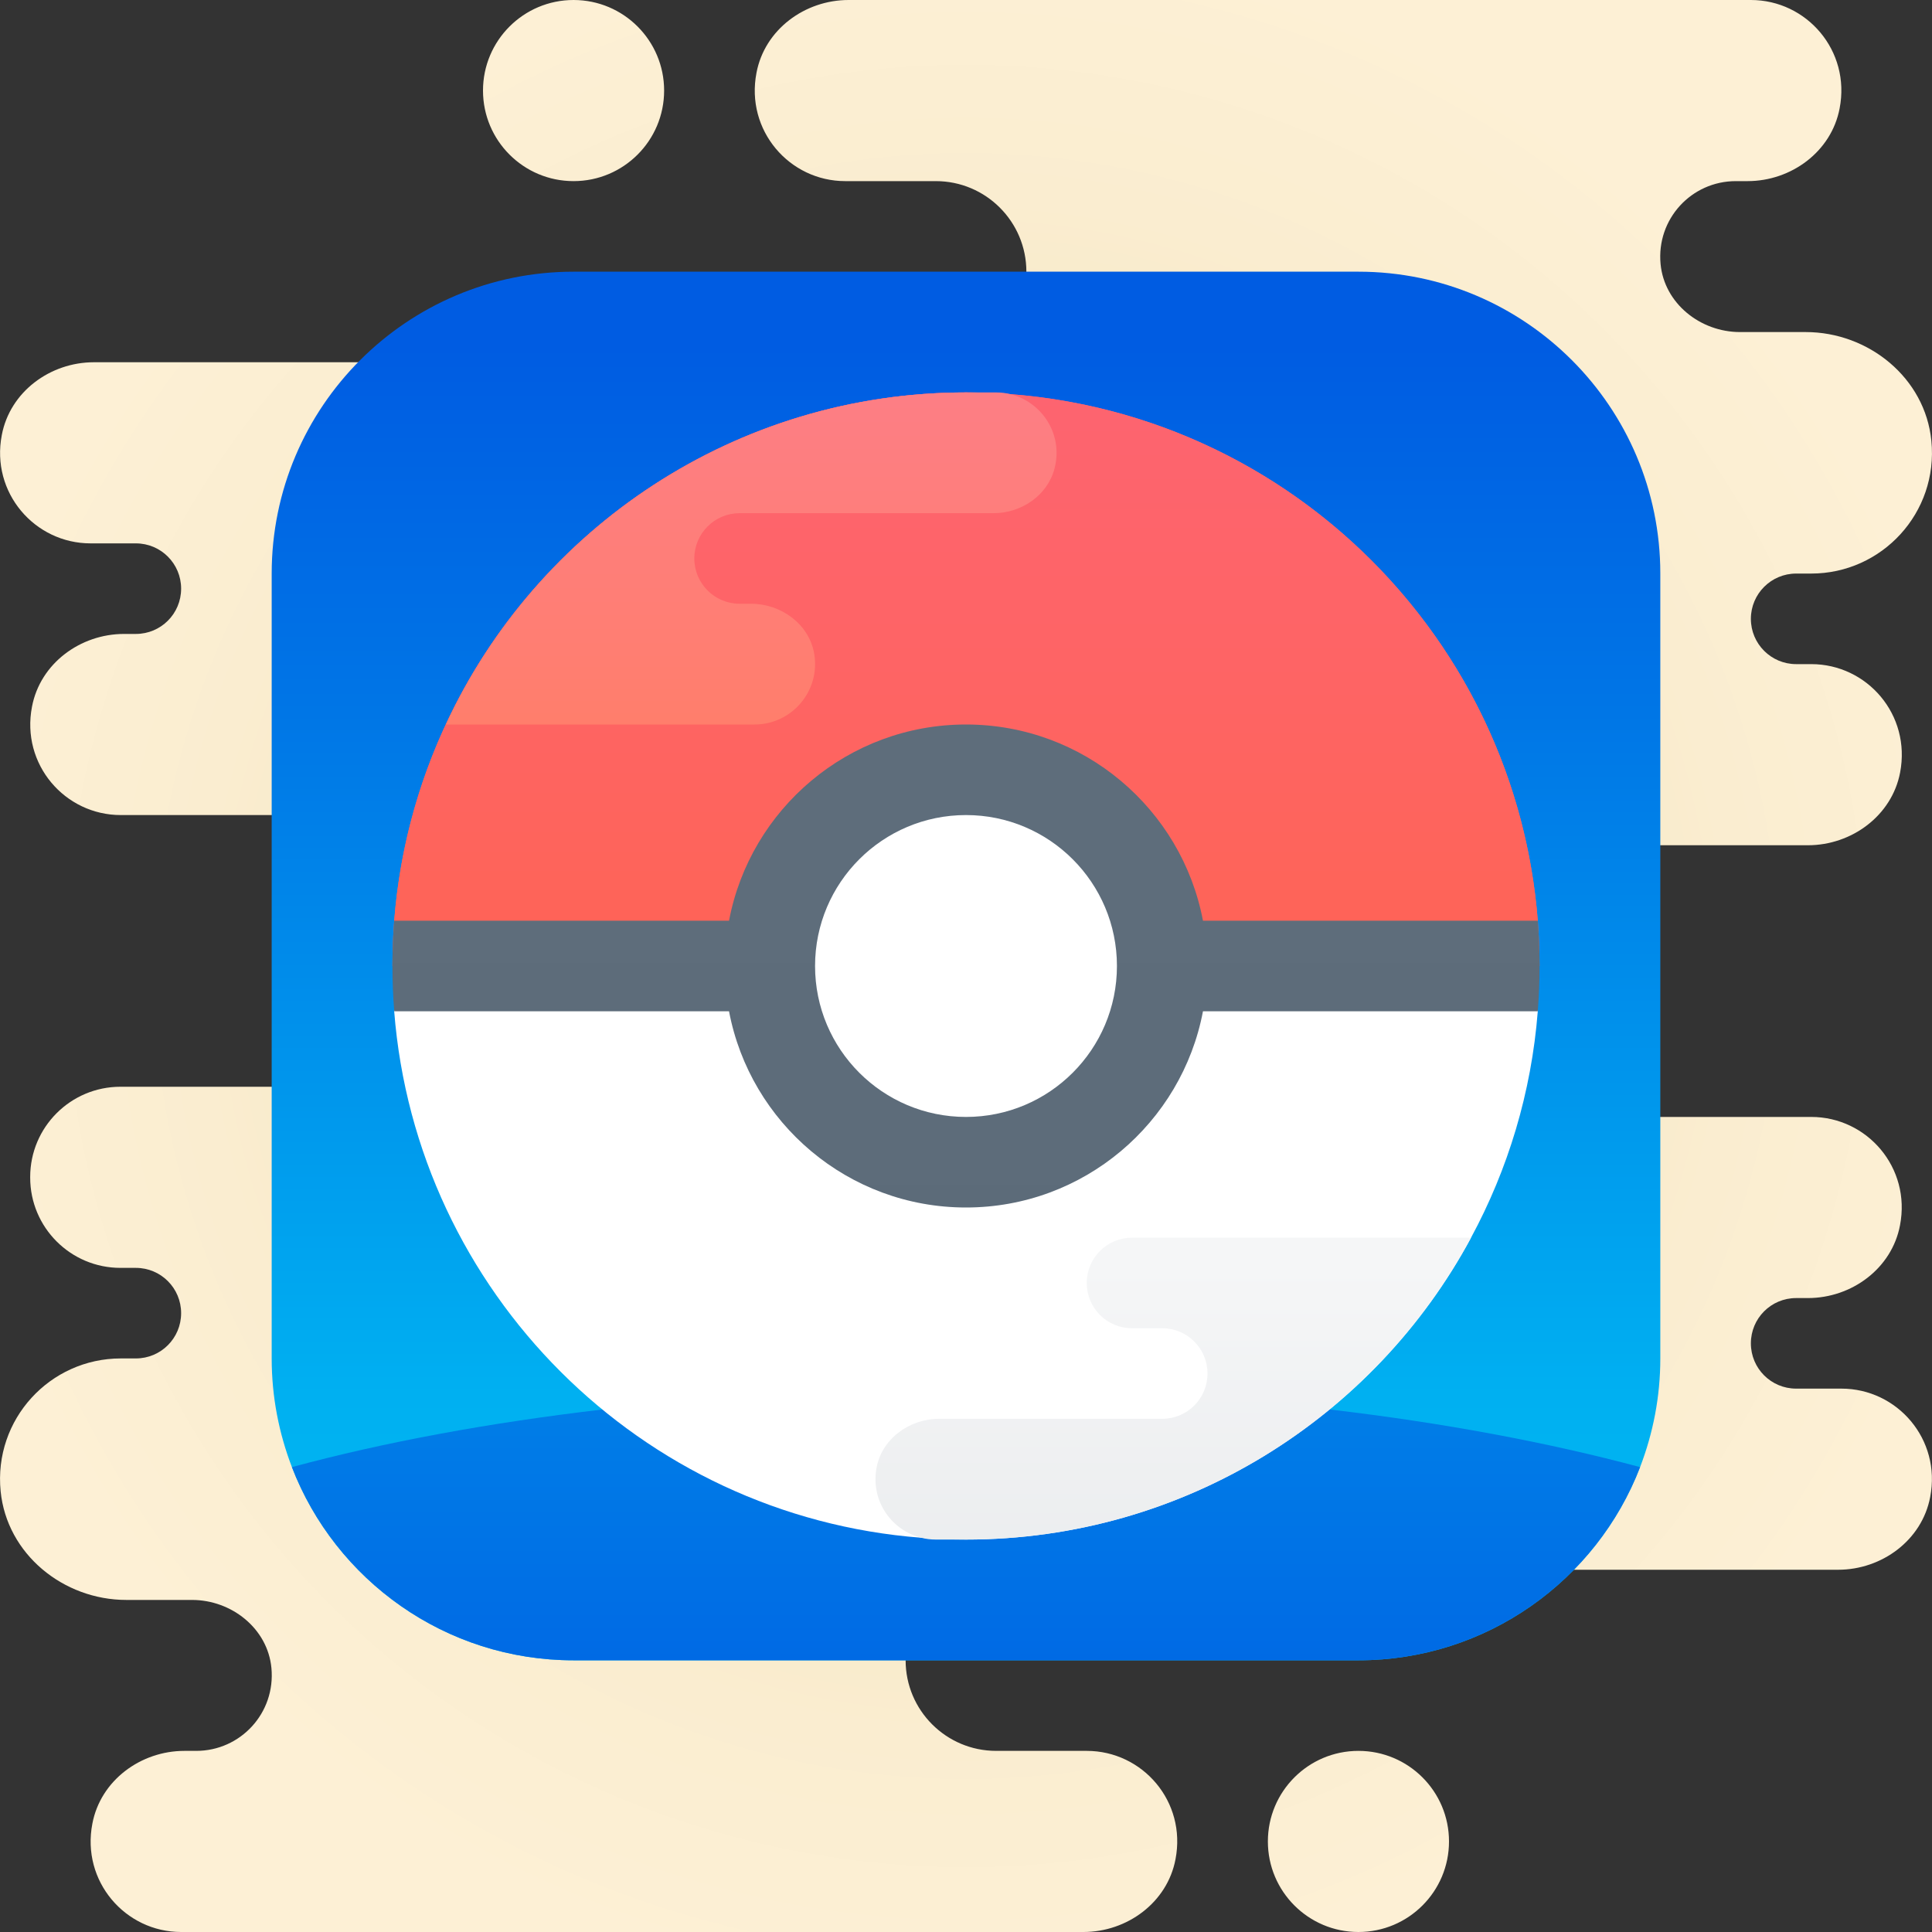<svg xmlns="http://www.w3.org/2000/svg"  viewBox="0 0 64 64" width="100px" height="100px"><rect x="0" y="0" width="64" height="64" fill="#333333" stroke="none"/><radialGradient id="52o0BYleqWW1yCFFlMvyLa" cx="32" cy="34" r="34.24" gradientTransform="matrix(1 0 0 -1 0 66)" gradientUnits="userSpaceOnUse"><stop offset="0" stop-color="#ecd5a0"/><stop offset=".106" stop-color="#efdaa9"/><stop offset=".437" stop-color="#f6e6c1"/><stop offset=".744" stop-color="#faedd0"/><stop offset="1" stop-color="#fdf0d5"/></radialGradient><path fill="url(#52o0BYleqWW1yCFFlMvyLa)" d="M63.94,49.59c-0.27,1.43-1.6,2.41-3.05,2.41H30v3c0,1.657,1.343,3,3,3h3	c1.85,0,3.31,1.68,2.94,3.59c-0.27,1.43-1.6,2.41-3.05,2.41H6c-1.85,0-3.31-1.68-2.94-3.59C3.33,58.98,4.66,58,6.11,58H6.5	c1.466,0,2.634-1.254,2.491-2.749C8.866,53.946,7.671,53,6.36,53H4.185c-2.089,0-3.959-1.522-4.164-3.601	C-0.215,47.015,1.657,45,4,45h0.5C5.33,45,6,44.33,6,43.5S5.33,42,4.5,42H3.99C2.339,42,1,40.661,1,39.01v-0.02	C1,37.339,2.339,36,3.99,36H10v-9H4c-1.85,0-3.31-1.68-2.94-3.59C1.33,21.98,2.66,21,4.11,21H4.5C5.33,21,6,20.33,6,19.5	S5.33,18,4.5,18H3c-1.85,0-3.31-1.68-2.94-3.59C0.33,12.98,1.66,12,3.11,12H34V9c0-1.657-1.343-3-3-3h-3	c-1.85,0-3.31-1.68-2.94-3.59C25.33,0.98,26.66,0,28.11,0H58c1.85,0,3.31,1.68,2.94,3.59C60.67,5.02,59.34,6,57.89,6H57.5	c-1.466,0-2.634,1.254-2.491,2.749C55.134,10.054,56.329,11,57.64,11h2.175c2.089,0,3.959,1.522,4.164,3.601	C64.215,16.985,62.343,19,60,19h-0.5c-0.828,0-1.5,0.672-1.5,1.5l0,0c0,0.828,0.672,1.5,1.5,1.5H60c1.851,0,3.311,1.677,2.943,3.594	C62.67,27.019,61.34,28,59.889,28H54v9h6c1.85,0,3.31,1.68,2.94,3.59c-0.27,1.43-1.6,2.41-3.05,2.41H59.5c-0.83,0-1.5,0.67-1.5,1.5	s0.67,1.5,1.5,1.5H61C62.85,46,64.31,47.68,63.94,49.59z M48,61L48,61c0-1.657-1.343-3-3-3l0,0c-1.657,0-3,1.343-3,3l0,0	c0,1.657,1.343,3,3,3l0,0C46.657,64,48,62.657,48,61z M22,3L22,3c0-1.657-1.343-3-3-3l0,0c-1.657,0-3,1.343-3,3l0,0	c0,1.657,1.343,3,3,3l0,0C20.657,6,22,4.657,22,3z"/><linearGradient id="52o0BYleqWW1yCFFlMvyLb" x1="32" x2="32" y1="54.544" y2="15.491" gradientTransform="matrix(1 0 0 -1 0 66)" gradientUnits="userSpaceOnUse"><stop offset="0" stop-color="#005ce2"/><stop offset=".301" stop-color="#0075e6"/><stop offset=".89" stop-color="#00b0f1"/><stop offset="1" stop-color="#00b5f2"/></linearGradient><path fill="url(#52o0BYleqWW1yCFFlMvyLb)" d="M55,19v26c0,1.27-0.24,2.48-0.67,3.6C52.89,52.34,49.25,55,45,55H19	c-4.25,0-7.89-2.66-9.33-6.4C9.24,47.48,9,46.27,9,45V19c0-5.52,4.48-10,10-10h26C50.52,9,55,13.48,55,19z"/><linearGradient id="52o0BYleqWW1yCFFlMvyLc" x1="32" x2="32" y1="5.051" y2="60.121" gradientTransform="matrix(1 0 0 -1 0 66)" gradientUnits="userSpaceOnUse"><stop offset="0" stop-color="#005ce2"/><stop offset=".278" stop-color="#0080e8"/><stop offset=".569" stop-color="#009ced"/><stop offset=".82" stop-color="#00b0f1"/><stop offset="1" stop-color="#00b5f2"/></linearGradient><path fill="url(#52o0BYleqWW1yCFFlMvyLc)" d="M54.33,48.6C52.89,52.34,49.25,55,45,55H19c-4.25,0-7.89-2.66-9.33-6.4	c3.07-0.83,6.54-1.47,10.3-1.91C23.73,46.25,27.78,46,32,46c2.66,0,5.27,0.1,7.77,0.28c1.46,0.11,2.89,0.25,4.27,0.41	C47.8,47.13,51.27,47.78,54.33,48.6z"/><path fill="#fff" d="M50,32c0,0.505,0.98,1.005,0.941,1.5c-0.211,2.694-0.987,5.236-2.211,7.5c-3.2,5.95-9.5,10-16.73,10	c-0.5,0-0.99-0.02-1.48-0.06c-9.305-0.712-16.734-8.14-17.462-17.44C13.02,33.005,14,32.505,14,32H50z"/><linearGradient id="52o0BYleqWW1yCFFlMvyLd" x1="32" x2="32" y1="28.378" y2="101.617" gradientTransform="matrix(1 0 0 -1 0 66)" gradientUnits="userSpaceOnUse"><stop offset="0" stop-color="#ff634d"/><stop offset=".204" stop-color="#fe6464"/><stop offset=".521" stop-color="#fc6581"/><stop offset=".794" stop-color="#fa6694"/><stop offset=".989" stop-color="#fa669a"/><stop offset="1" stop-color="#fa669a"/></linearGradient><path fill="url(#52o0BYleqWW1yCFFlMvyLd)" d="M51,32H13c0-10.49,8.51-19,19-19S51,21.51,51,32z"/><linearGradient id="52o0BYleqWW1yCFFlMvyLe" x1="32" x2="32" y1="28.378" y2="101.617" gradientTransform="matrix(1 0 0 -1 0 66)" gradientUnits="userSpaceOnUse"><stop offset="0" stop-color="#ff634d"/><stop offset=".204" stop-color="#fe6464"/><stop offset=".521" stop-color="#fc6581"/><stop offset=".794" stop-color="#fa6694"/><stop offset=".989" stop-color="#fa669a"/><stop offset="1" stop-color="#fa669a"/></linearGradient><path fill="url(#52o0BYleqWW1yCFFlMvyLe)" d="M50,32H14c0-0.505-0.98-1.005-0.942-1.5c0.18-2.308,0.773-4.499,1.712-6.5	c3.01-6.5,9.6-11,17.23-11c0.5,0,0.99,0.02,1.48,0.06c9.305,0.712,16.734,8.14,17.462,17.44C50.98,30.995,50,31.495,50,32z"/><linearGradient id="52o0BYleqWW1yCFFlMvyLf" x1="32" x2="32" y1="40.743" y2="10.042" gradientTransform="matrix(1 0 0 -1 0 66)" gradientUnits="userSpaceOnUse"><stop offset=".096" stop-color="#5e6d7b"/><stop offset=".577" stop-color="#5c6b79"/><stop offset=".993" stop-color="#515c69"/></linearGradient><path fill="url(#52o0BYleqWW1yCFFlMvyLf)" d="M51,32c0,0.5-0.02,1.01-0.06,1.5H39.85C39.15,37.2,35.9,40,32,40s-7.15-2.8-7.85-6.5H13.06	C13.02,33.01,13,32.5,13,32s0.02-1.01,0.06-1.5h11.09C24.85,26.8,28.1,24,32,24s7.15,2.8,7.85,6.5h11.09C50.98,30.99,51,31.5,51,32z"/><circle cx="32" cy="32" r="5" fill="#fff"/><linearGradient id="52o0BYleqWW1yCFFlMvyLg" x1="24.885" x2="24.885" y1="36.229" y2="74.707" gradientTransform="matrix(1 0 0 -1 0 66)" gradientUnits="userSpaceOnUse"><stop offset="0" stop-color="#ff7d5c"/><stop offset=".214" stop-color="#ff7e72"/><stop offset=".524" stop-color="#fc7e8c"/><stop offset=".793" stop-color="#fa7f9c"/><stop offset=".989" stop-color="#fa7fa2"/><stop offset="1" stop-color="#fa7fa2"/></linearGradient><path fill="url(#52o0BYleqWW1yCFFlMvyLg)" d="M34.933,15.518C34.701,16.413,33.835,17,32.91,17H24.5c-0.828,0-1.5,0.672-1.5,1.5l0,0	c0,0.828,0.672,1.5,1.5,1.5h0.379c0.997,0,1.927,0.675,2.093,1.659C27.181,22.908,26.212,24,25,24H14.77c3.01-6.5,9.6-11,17.23-11h1	c0.17,0,0.33,0.02,0.48,0.06C34.508,13.32,35.229,14.376,34.933,15.518z"/><linearGradient id="52o0BYleqWW1yCFFlMvyLh" x1="38.866" x2="38.866" y1="-2.248" y2="24.396" gradientTransform="matrix(1 0 0 -1 0 66)" gradientUnits="userSpaceOnUse"><stop offset="0" stop-color="#dbdee1"/><stop offset=".99" stop-color="#f5f6f7"/><stop offset="1" stop-color="#f5f6f7"/></linearGradient><path fill="url(#52o0BYleqWW1yCFFlMvyLh)" d="M48.73,41c-3.2,5.95-9.5,10-16.73,10h-1c-0.17,0-0.33-0.02-0.48-0.06	c-0.97-0.24-1.67-1.19-1.49-2.28c0.16-0.98,1.08-1.66,2.08-1.66h7.39c0.83,0,1.5-0.67,1.5-1.5S39.33,44,38.5,44h-1	c-0.83,0-1.5-0.67-1.5-1.5s0.67-1.5,1.5-1.5H48.73z"/></svg>